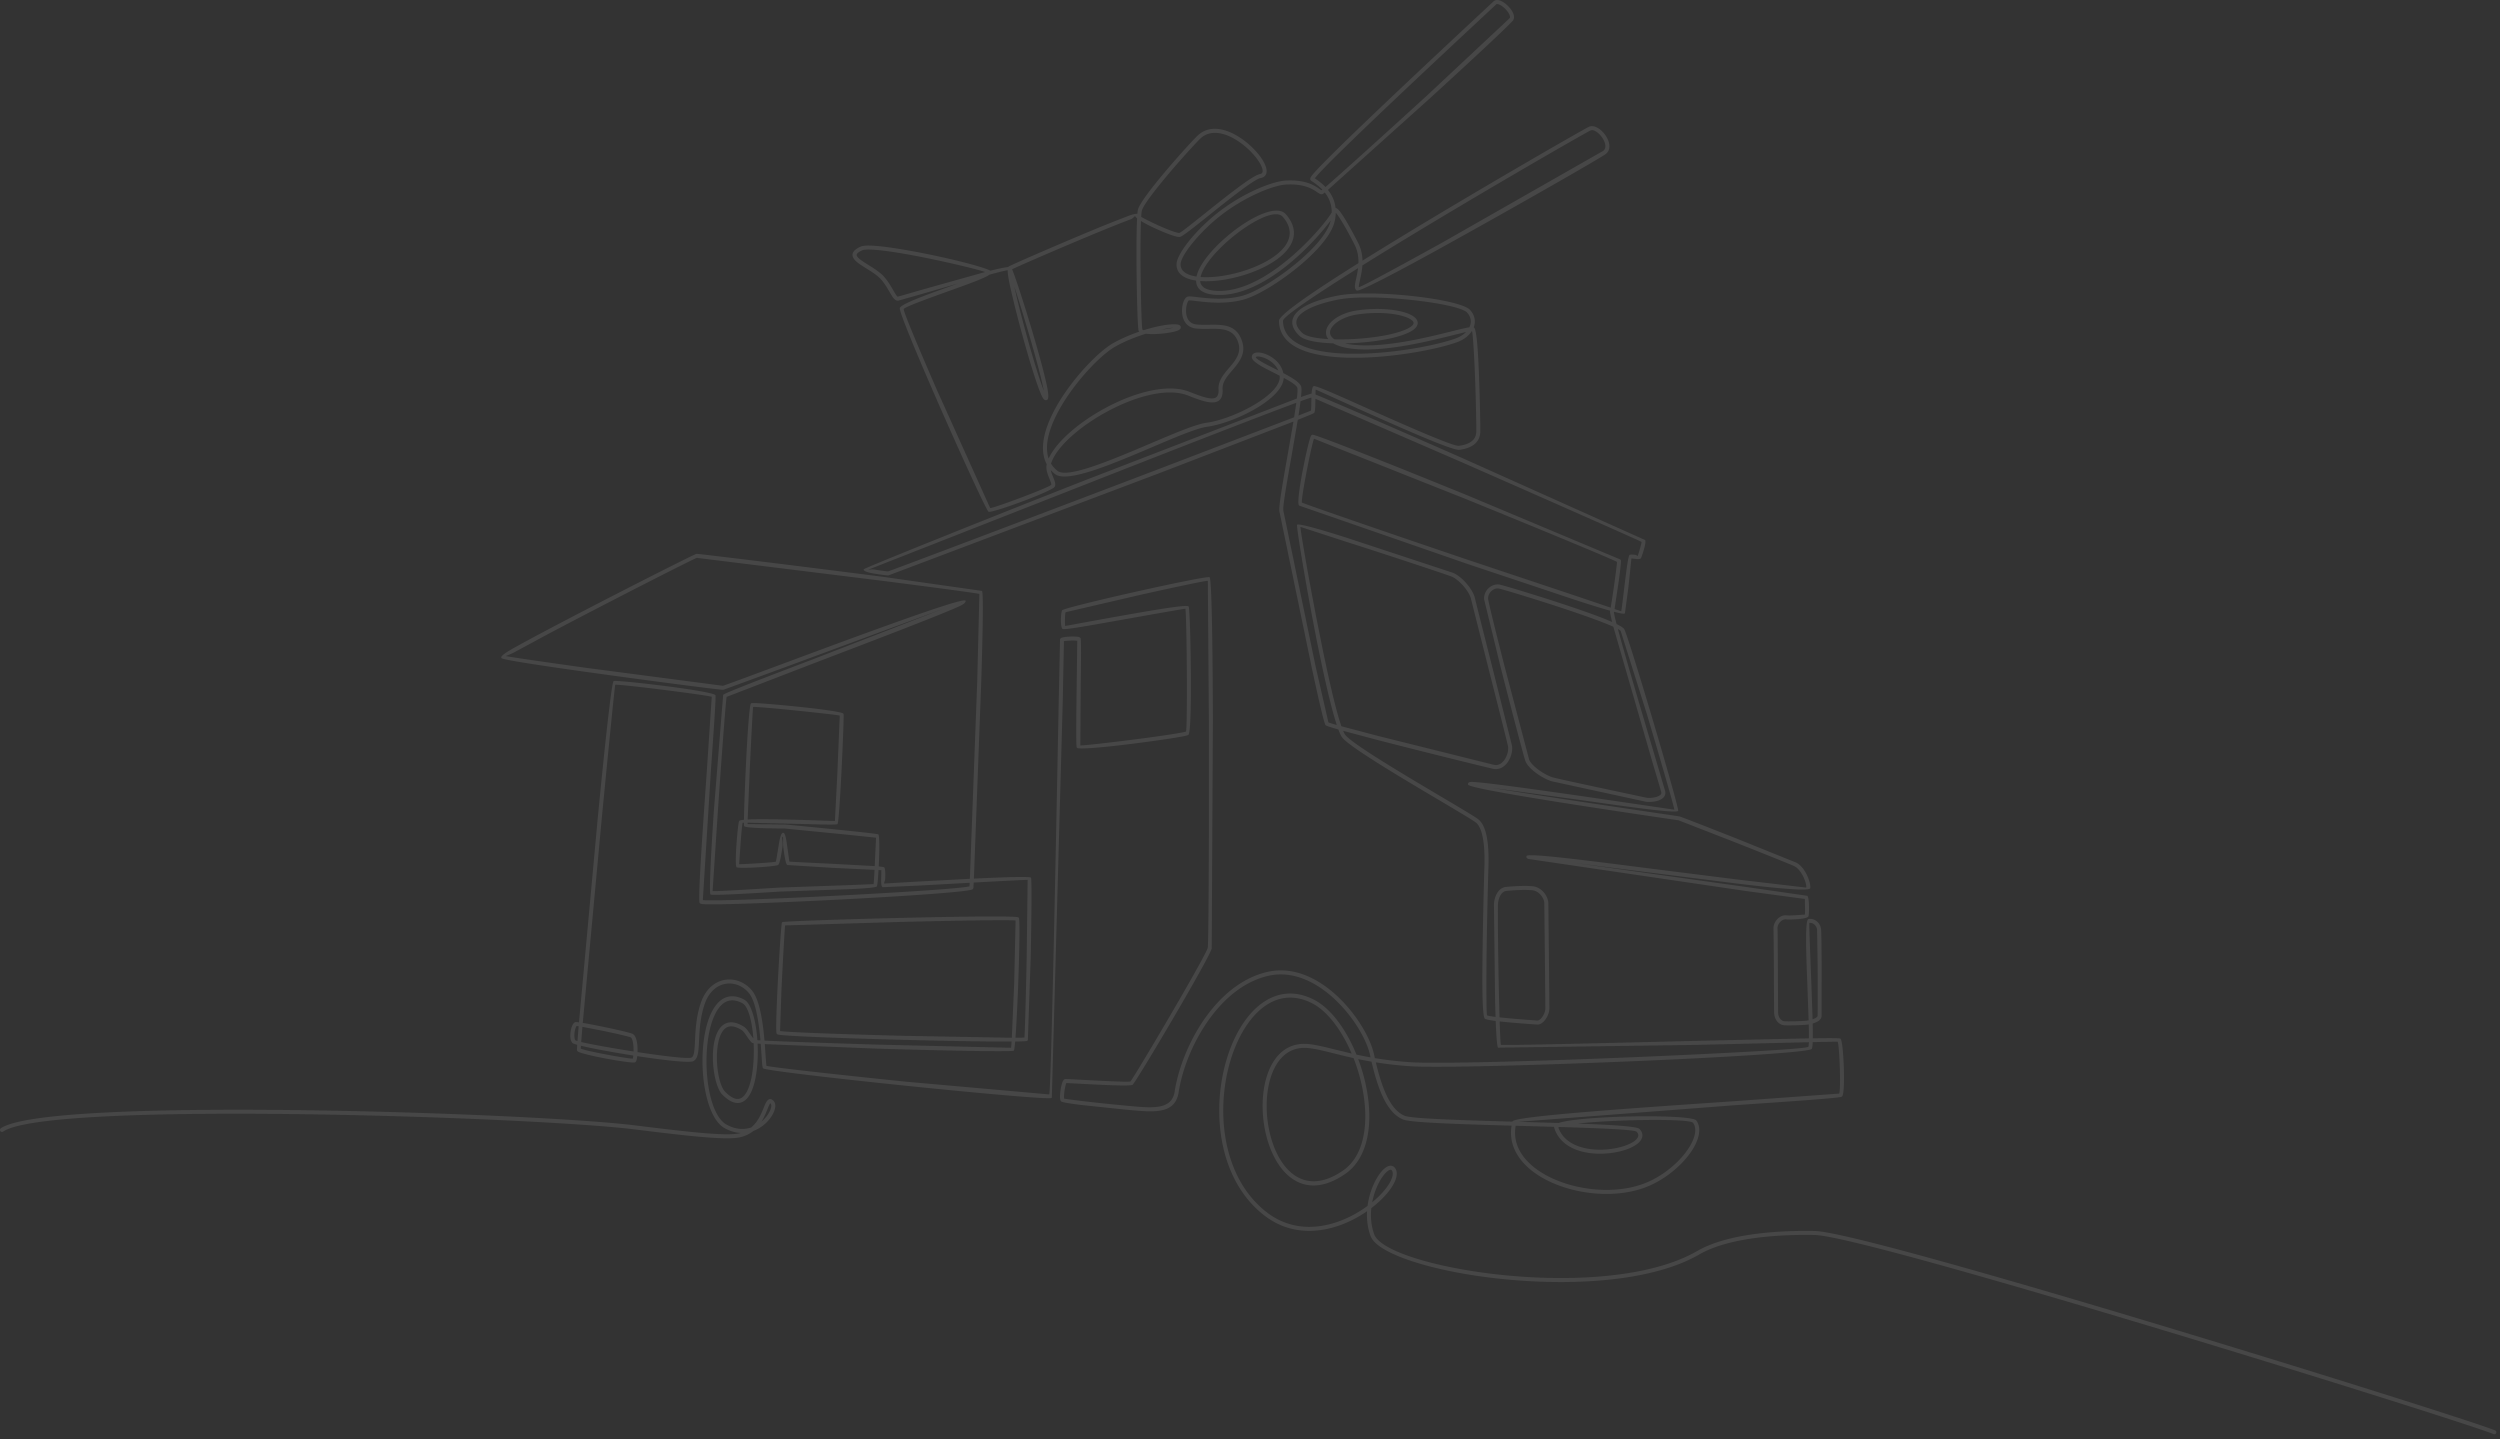 <svg xmlns="http://www.w3.org/2000/svg" width="429" height="247" fill="none" xmlns:v="https://vecta.io/nano"><rect width="100%" height="100%" fill="#333333" stroke="none"/><path opacity=".1" d="M428.161 245.455c.177.074.261.276.188.453s-.277.26-.453.187c-5.641-2.344-107.296-34-116.503-34.169-7.878-.144-15.411.798-19.779 3.33-1.262.731-2.66 1.367-4.166 1.914-8.613 3.129-20.791 3.37-31.213 2.138-10.477-1.24-19.222-4-20.872-6.843-.076-.131-.139-.264-.188-.399-.508-1.394-.663-2.84-.584-4.223-1.649 1.142-3.601 2.14-5.698 2.748-3.83 1.112-8.134.926-11.95-2.03-6.638-5.141-8.554-14.334-7.411-22.384.431-3.037 1.297-5.913 2.508-8.35 1.221-2.455 2.795-4.468 4.631-5.759 2.528-1.776 5.538-2.19 8.8-.525 1.677.856 3.259 2.42 4.633 4.412 1.017 1.474 1.922 3.185 2.668 5.016a66.62 66.62 0 0 0 2.416.476l-.082-.372-.026-.119c-.613-2.637-2.846-6.48-5.993-9.442-3.123-2.939-7.139-4.994-11.338-4.086l-.143.032c-3.834.889-7.071 3.489-9.583 6.744-3.135 4.061-5.136 9.135-5.763 13.201-.587 3.801-4.11 3.474-8.588 3.057l-.529-.048-7.525-.791c-1.958-.237-3.37-.468-3.528-.626-.111-.111-.171-.309-.189-.559-.03-.417.032-1.092.14-1.696.115-.642.295-1.234.498-1.437a.47.47 0 0 1 .3-.143c.127-.009 1.043.04 2.314.107 3.166.169 8.586.457 8.821.308.225-.143 4.444-7.195 8.084-13.476 2.718-4.69 5.09-8.923 5.195-9.479.149-.792.238-21.555.188-39.081l-.176-23.865c-.179-.084-5.731 1.096-11.515 2.384l-12.885 2.995c-.072.138-.117.785-.117 1.401 0 .496.011.929.039.953s3.777-.698 8.097-1.468c5.929-1.055 12.799-2.279 13.085-1.878.192.268.384 7.278.393 13.267.007 4.514-.106 8.505-.427 8.758v.001c-.028.022-.063.043-.106.062l-.001.002c-.538.244-5.147.93-9.656 1.497-4.568.575-9.083.993-9.355.676v.001c-.021-.025-.036-.051-.048-.077l-.002-.003c-.143-.315-.073-5.645-.008-10.529l.1-7.76c-.272-.043-.803-.049-1.314-.025-.412.02-.793.052-.973.092l-.203 10.293-1.876 68.045a.43.43 0 0 1-.087.056c-.537.254-12.757-.854-24.889-2.1-12.139-1.246-24.247-2.652-24.565-2.995h-.001a.36.36 0 0 1-.053-.082c-.09-.19-.136-.898-.203-1.932l-.154-2.188-.541-.044a27.6 27.6 0 0 1-.082 3.995c-.147 1.506-.43 2.895-.863 3.963-.461 1.135-1.101 1.929-1.944 2.165-.883.248-1.937-.125-3.169-1.372-1.144-1.157-1.867-4.98-1.528-8.033.11-.983.328-1.894.675-2.622.367-.769.882-1.342 1.568-1.598.795-.298 1.788-.157 3.005.612.378.239.684.69 1.017 1.181.185.272.38.558.595.815-.22-2.947-.882-5.494-1.877-6.029-1.453-.782-2.624-.587-3.528.246-.671.618-1.213 1.58-1.627 2.759-.423 1.206-.711 2.631-.866 4.145-.568 5.521.592 12.181 3.299 13.677 1.577.872 3.029.895 4.236.488 1.172-.981 1.737-2.38 2.137-3.372.225-.56.404-1.003.636-1.245.309-.324.631-.356 1.028.023.369.351.418.953.195 1.637-.173.53-.512 1.126-.988 1.688a6.59 6.59 0 0 1-1.8 1.485 6.08 6.08 0 0 1-.841.389c-.578.463-1.289.84-2.176 1.058-2.463.606-9.606-.271-18.453-1.357-16.987-2.086-100.302-4.948-108.107.404-.158.107-.373.067-.481-.091s-.067-.373.091-.481c8.022-5.5 91.486-2.619 108.581-.52 8.78 1.078 15.868 1.948 18.204 1.374a7.28 7.28 0 0 0 .174-.047c-.868-.04-1.799-.289-2.77-.826-2.951-1.631-4.244-8.609-3.654-14.353.161-1.567.46-3.045.902-4.303.451-1.283 1.053-2.342 1.811-3.041 1.127-1.038 2.566-1.292 4.325-.346 1.204.647 2.004 3.628 2.24 6.951l.527.034c-.264-2.983-.773-6.585-1.939-8.061-.562-.713-1.292-1.218-2.081-1.484-.624-.21-1.285-.272-1.931-.168s-1.279.371-1.847.818c-.739.582-1.37 1.47-1.785 2.698-.765 2.266-.869 4.483-.95 6.202-.087 1.851-.148 3.171-1.01 3.57-.667.309-4.727-.14-9.068-.792l-.531-.08c-.046.402-.116.719-.191.86a.58.58 0 0 1-.076.111h-.002c-.043.048-.097.083-.158.105-.304.107-2.605-.222-4.883-.649s-4.585-.958-4.913-1.256c-.056-.051-.096-.109-.12-.176-.013-.036.003-.365.042-.942-.453-.126-.74-.231-.813-.307a1.3 1.3 0 0 1-.301-.608c-.106-.448-.08-1.043.02-1.566.104-.546.3-1.041.525-1.255.082-.078.174-.132.275-.155.074-.018.286-.003.598.038l3.218-35.026c1.224-12.618 2.386-23.378 2.728-23.529l.003-.003.002-.001.005-.001c.315-.13 4.593.306 8.8.841 4.259.542 8.498 1.222 8.659 1.585l.004.009c.111.267-.297 6.058-.781 12.91l-1.384 22.233c1.659.192 12.777-.226 23.675-.79 10.549-.546 20.857-1.213 22.082-1.572l.033-.606-8.638.474-6.293.284c-.278-.128-.265-.821-.251-1.568l.024-1.345a27.61 27.61 0 0 0-.485-.027c-.082 1.459-.188 2.655-.285 2.801v.001l-.006.006c-.139.199-2.073.35-4.586.464l-11.94.419c-.051.001-.554.032-1.316.079-3.07.189-10.332.637-10.689.429-.283-.165.062-6.941.569-14.427l1.592-19.831c.164-.292 7.201-2.976 15.435-6.118l22.334-8.662-27.203 10.055-10.527 3.852c-.41.051-13.189-1.618-23.779-3.101-7.579-1.061-14.078-2.056-14.274-2.32a.35.35 0 0 1-.061-.132c-.061-.258.769-.848 2.22-1.661a283.62 283.62 0 0 1 5.322-2.877c9.703-5.142 25.608-13.21 25.963-13.241.308-.026 18.274 2.177 32.316 3.987l16.667 2.374c.265.222.144 6.999-.124 15.554l-1.262 33.817c5.155-.249 9.638-.401 9.799-.16v.002c.149.223.088 6.853-.047 13.574l-.492 14.288v.001c-.034.062-.083.112-.149.147-.103.056-.832.089-2.031.103-.08.922-.157 1.496-.225 1.564-.232.232-12.116.003-23.578-.346l-19.159-.772.146 2.095.124 1.624c.707.249 12.348 1.538 24.077 2.741l24.467 2.174c.34-1.242 1.218-46.522 1.624-67.498l.223-10.565a.4.4 0 0 1 .162-.242c.19-.139.811-.227 1.45-.257.607-.029 1.26-.014 1.563.053.154.034.272.097.342.191.138.189.087 4.051.032 8.239l-.061 10.18c.399.057 4.495-.412 8.699-.941 4.377-.55 8.821-1.202 9.428-1.432.122-.261.162-3.967.155-8.203-.009-5.885-.139-12.69-.265-12.867-.031-.042-6.671 1.14-12.403 2.161-4.493.8-8.446 1.504-8.674 1.303-.193-.17-.275-.809-.275-1.471 0-.704.076-1.49.196-1.721.141-.271 6.882-1.91 13.351-3.35 5.903-1.314 11.634-2.489 11.959-2.335.368.174.535 11.454.572 24.491l-.199 39.208c-.12.641-2.526 4.953-5.276 9.698-3.679 6.349-8.013 13.522-8.312 13.712-.423.269-5.98-.027-9.228-.2l-2.127-.106c-.088.162-.185.56-.266 1.01-.1.557-.158 1.165-.132 1.526.007.087-.026.103-.011.117.039.04 1.303.208 3.118.429 2.155.261 4.991.559 7.506.79l.529.049c4.115.382 7.352.683 7.84-2.476.643-4.163 2.692-9.359 5.901-13.517 2.602-3.372 5.969-6.066 9.977-6.996l.151-.035c4.461-.965 8.689 1.182 11.959 4.26 3.246 3.054 5.554 7.042 6.193 9.79l.029.128.142.645c1.806.297 3.84.55 6.16.704 4.437.294 21.039-.158 36.786-.804 16.069-.66 31.208-1.471 31.44-1.846.047-.076.076-.351.091-.785l-19.488.463-33.844.471c-.173-.172-.307-1.994-.409-4.581-.937-.119-1.644-.248-1.849-.378-.341-.217-.448-3.3-.437-7.308.019-6.882.278-16.627.349-18.785.059-1.815-.003-3.599-.285-5.027-.226-1.147-.589-2.049-1.138-2.518-.44-.376-3.028-1.909-6.311-3.855-6.284-3.724-15.099-8.947-16.609-10.698-.215-.248-.456-.746-.718-1.448-1.273-.366-2.077-.627-2.188-.732-.243-.231-1.21-4.438-2.389-9.936l-5.539-26.74c-.162-.81.616-5.212 1.435-9.839l.971-5.594-22.965 8.838-46.534 17.563c-.06.004-.17-.001-.318-.014a35.33 35.33 0 0 1-2.166-.301c-.933-.156-1.739-.39-1.759-.654l-.002-.026v-.002-.025l.004-.026c.026-.166 18.985-7.81 38.076-15.311l36.255-13.992c.114-.951.152-1.609.08-1.833-.145-.452-1.129-1.064-2.338-1.709-.053 1.633-1.793 3.386-4.135 4.869-2.777 1.758-6.427 3.169-9.041 3.525-1.743.237-5.427 1.804-9.481 3.529-6.77 2.879-14.551 6.189-16.592 4.58-.271-.213-.512-.441-.726-.682.088.43.265.863.423 1.249.269.659.493 1.208.247 1.626-.215.363-2.665 1.415-5.216 2.382-2.802 1.061-5.791 2.035-6.126 1.892-.342-.147-5.325-11.029-9.481-20.579-3.173-7.291-5.89-13.853-5.746-14.37.196-.706 4.594-2.284 8.647-3.738l1.312-.471-5.884 1.703-4.279 1.218c-.62.135-1.026-.562-1.583-1.517-.369-.634-.816-1.401-1.402-2.075-.617-.709-1.631-1.343-2.557-1.921-1.031-.644-1.96-1.224-2.257-1.863-.307-.662-.029-1.279 1.253-1.873.176-.082.422-.135.729-.164 2.037-.19 7.344.706 12.177 1.733 4.424.94 8.488 2.04 9.378 2.554 1.365-.338 2.454-.569 3.057-.624.019-.034.042-.06.068-.078.475-.316 11.114-4.932 17.396-7.467l3.238-1.26c.672-.244 1.177-.365 1.471-.333.025-.297.054-.524.087-.669.188-.821 1.507-2.662 3.157-4.712 2.51-3.117 5.802-6.755 6.983-7.935 1.994-1.993 4.774-1.392 7.156.093 1.367.852 2.606 1.999 3.477 3.103.905 1.147 1.422 2.273 1.301 3.024-.082.512-.408.861-1.028.967-1.08.185-5.46 3.684-8.971 6.489-2.402 1.919-4.407 3.521-4.846 3.603a.89.89 0 0 1-.209.011c-.663-.035-2.481-.741-4.138-1.507-.884-.409-1.731-.849-2.353-1.233-.07 1.709-.089 4.366-.074 7.149.028 5.307.176 11.029.321 11.466.018.053.098.093.227.121a32.81 32.81 0 0 1 1.052-.312c2.664-.74 4.861-.896 5.204-.453a.41.41 0 0 1-.002.552c-.133.174-.472.325-.936.444-.405.105-.928.2-1.494.278-1.156.157-2.502.215-3.461.102-1.719.532-3.589 1.273-5.244 2.202s-4.233 3.337-6.56 6.284c-1.791 2.268-3.424 4.847-4.356 7.303-.784 2.065-1.069 4.034-.521 5.633 1.287-2.874 5.207-6.238 9.712-8.67 4.651-2.512 9.95-4.047 13.653-3.051a7.18 7.18 0 0 1 .768.252c1.525.599 2.912 1.129 3.857 1.148.775.016 1.234-.39 1.167-1.584-.082-1.445.845-2.531 1.793-3.643 1.065-1.248 2.161-2.532 1.594-4.329-.772-2.447-2.859-2.418-5.027-2.387-.757.011-1.523.021-2.257-.062-1.008-.114-1.634-.637-1.993-1.32-.245-.467-.357-1.006-.379-1.533-.02-.518.047-1.029.163-1.451.176-.636.496-1.102.843-1.176.276-.059.81.004 1.559.093 1.792.212 4.884.577 7.843-.24 2.277-.628 6.267-3.065 9.599-5.899 2.711-2.307 4.972-4.862 5.478-6.885.01-.038.018-.077.027-.115-1.67 2.254-5.296 6.347-9.6 9.272-3.253 2.21-6.904 3.783-10.42 3.46-2.174-.2-3.065-1.118-3.074-2.422-2.096-.307-3.469-1.236-3.351-2.937.063-.913.995-2.51 2.46-4.261 1.318-1.575 3.079-3.3 5.031-4.781a32.58 32.58 0 0 1 5.905-3.537c2.163-.999 4.122-1.59 5.373-1.655 3.376-.173 4.89.857 5.699 1.407.235.16.387.264.401.26s.064-.038.14-.099c-.619-.652-1.269-1.095-1.655-1.358a6.45 6.45 0 0 1-.278-.196c-.226-.171-.18-.452.106-.829 2.211-2.906 23.337-22.592 29.524-28.358l1.674-1.563c.28-.269.665-.297 1.085-.16.343.112.72.343 1.07.635a5 5 0 0 1 .908.988c.411.6.603 1.244.339 1.725-.279.511-7.016 6.772-14.295 13.423l-17.515 15.732c.629.791 1.162 1.807 1.307 3.083.109.021.225.084.349.187.146.121.323.323.522.591.749 1.011 1.908 3.075 3.021 5.264.517 1.018.708 2.047.73 3.014l.467-.291c15.372-9.568 37.474-22.276 38.406-22.683.625-.273 1.396.027 2.054.602.339.296.653.668.899 1.067.251.407.435.847.509 1.271.118.681-.036 1.323-.618 1.759-.999.746-15.894 9.263-27.746 15.815-7.915 4.376-14.533 7.858-14.959 7.591-.481-.303-.325-1.011-.103-2.027.114-.52.249-1.137.329-1.811-7.412 4.646-12.885 8.322-12.879 9.033.004.519.091.995.25 1.43.586 1.596 2.181 2.657 4.351 3.317 2.236.681 5.07.933 8.052.907 6.549-.058 13.784-1.461 17.024-2.648.609-.223 1.135-.54 1.55-.915a3.54 3.54 0 0 0 .181-.175l-2.173.535c-4.188 1.045-11.322 2.825-16.688 2.404-1.815-.142-3.09-.503-3.917-.986-2.696-.085-4.953-.487-5.799-1.285-.492-.464-.828-.918-1.024-1.36-.323-.73-.271-1.418.092-2.056.341-.598.957-1.138 1.793-1.617 1.362-.779 3.334-1.411 5.652-1.867 2.887-.569 7.964-.447 12.587.036 4.881.51 9.294 1.443 10.175 2.415.303.334.515.685.647 1.043.224.61.215 1.238.017 1.834-.012.035-.025.071-.038.106.013.005.024.011.034.017.351.214.587 2.489.739 5.372.253 4.776.374 11.351.356 12.494-.014.946-.382 1.645-.977 2.149-.661.561-1.598.865-2.629.991-1.221.15-10.536-4.01-17.448-7.097l-7.187-3.248c-.018.012-.031.37-.042.856 2.5.978 13.443 5.736 25.037 10.831l31.531 14.14c.104.197.033.682-.102 1.215-.202.799-.557 1.811-.621 1.897-.162.215-.591.165-1.035.114l-.577-.072c-.057.031-.271 2.706-.57 5.19l-.555 4.167-.006.017-.012.025v.001l-.011.022-.012.019c-.075.112-.727.001-1.837-.29-.004.017-.007.032-.01.046-.029.132.139.882.447 2.064.721.355 1.191.658 1.317.885.383.692 2.454 7.38 4.539 14.364 2.394 8.017 4.803 16.474 4.715 16.79-.144.518-8.047-.606-16.436-1.8l-15.509-2.13c7.294 1.223 24.161 3.712 30.052 4.582l2.1.313c.249.046 5.006 1.902 9.823 3.808l10.161 4.093c.69.321 1.279 1.02 1.708 1.783.538.958.835 2.048.765 2.621s-5.412.086-12.56-.78l-15.142-1.908-12.604-1.613 29.415 4.124 10.384 1.498c.173.134.263.834.286 1.576.026.835-.008 1.791-.092 1.958-.112.225-.806.379-1.611.452s-1.764.102-2.268.056c-.035-.003-.073-.004-.111-.002-.305.014-.613.192-.857.448-.251.265-.425.605-.455.937-.005.047-.006.096-.004.145.016.346.034 2.264.049 4.597l.049 9.712c0 .51.128.906.328 1.183.208.287.496.447.793.469.336.025 1.002.021 1.688.003.817-.021 1.662-.062 2.011-.099a5.41 5.41 0 0 0 .419-.064l-.219-6.131c-.215-5.562-.429-11.126.197-11.256a1.48 1.48 0 0 1 .143-.022 1.79 1.79 0 0 1 1.203.354c.365.266.666.679.78 1.229.016.076.029.157.037.241.047.466.076 2.939.092 5.741l-.007 9.12c-.025.441-.362.762-.812.991-.218.111-.468.202-.717.275a71.1 71.1 0 0 1 .018 2.54c2.849-.04 4.609-.035 4.713.041a.41.41 0 0 1 .075.071c.244.29.458 2.565.535 4.835s.025 4.587-.261 4.98c-.022.031-.049.059-.08.086v.001c-.282.237-8.497.797-18.593 1.484l-36.883 2.834.679.018 6.219.18c.415-.145.991-.273 1.692-.384 1.159-.184 2.685-.338 4.389-.46 6.934-.496 16.942-.405 17.536.424.108.151.197.31.268.475.517 1.2.128 2.798-.875 4.43-.968 1.574-2.519 3.2-4.371 4.522a17.16 17.16 0 0 1-3.161 1.796c-3.912 1.684-8.936 1.745-13.338.587-2.228-.586-4.301-1.484-5.994-2.642-1.712-1.173-3.039-2.613-3.754-4.269a7.05 7.05 0 0 1-.482-4.02c-8.801-.246-17.214-.511-18.562-1.036-1.503-.584-2.648-2.001-3.564-3.971-.769-1.654-1.381-3.703-1.911-5.974a65.67 65.67 0 0 1-2.28-.436c.655 1.741 1.166 3.572 1.492 5.398.727 4.07.54 8.127-.991 11.122-.656 1.283-1.557 2.371-2.736 3.183-5.067 3.489-8.939 1.982-11.359-1.526-1.113-1.614-1.91-3.655-2.365-5.822-.453-2.161-.568-4.449-.319-6.565.577-4.921 3.108-8.921 7.905-8.359 1.317.154 2.75.512 4.455.938l2.79.675c-.689-1.616-1.505-3.125-2.412-4.439-1.312-1.902-2.808-3.389-4.377-4.19-3.002-1.532-5.767-1.154-8.087.476-1.741 1.223-3.239 3.146-4.409 5.5-1.18 2.372-2.023 5.175-2.444 8.138-1.112 7.838.733 16.773 7.149 21.743 3.611 2.797 7.696 2.97 11.335 1.913 2.225-.646 4.286-1.75 5.975-2.998.243-1.857.879-3.548 1.601-4.776.367-.625.758-1.135 1.134-1.492.417-.395.834-.617 1.209-.623.355-.006.651.16.859.523.378.66.226 1.596-.347 2.641-.7 1.279-2.047 2.766-3.807 4.106-.155 1.466-.044 3.027.501 4.522a1.86 1.86 0 0 0 .136.288c1.545 2.66 10.076 5.285 20.355 6.501 10.334 1.223 22.394.989 30.895-2.099 1.467-.534 2.828-1.152 4.055-1.863 4.485-2.599 12.147-3.569 20.137-3.422 9.291.171 111.047 31.848 116.759 34.22zm-191.289-42.952c-.589 1.003-1.118 2.332-1.399 3.806 1.404-1.156 2.472-2.378 3.051-3.436.456-.832.602-1.533.353-1.968-.07-.122-.155-.178-.247-.176-.194.003-.451.157-.743.434-.332.315-.682.773-1.015 1.34zm-2.989-15.243c-.345-1.932-.901-3.869-1.617-5.692-1.204-.266-2.287-.537-3.278-.784-1.682-.42-3.095-.774-4.366-.923-4.315-.506-6.604 3.2-7.138 7.75-.24 2.045-.129 4.258.309 6.345s1.197 4.035 2.256 5.57c2.203 3.194 5.743 4.555 10.397 1.35 1.082-.744 1.91-1.745 2.514-2.928 1.456-2.848 1.626-6.751.923-10.688zm8.159-4.292a64.68 64.68 0 0 1-5.947-.666c.505 2.118 1.084 4.024 1.799 5.561.843 1.812 1.87 3.106 3.184 3.617 1.251.486 9.673.748 18.46.993l.01-.038c.235-.892 21.52-2.342 37.872-3.456l18.176-1.318c.173-.369.184-2.444.113-4.521-.069-2.037-.211-4.025-.352-4.372-.213-.016-1.79.008-4.298.061-.027.618-.077 1.027-.16 1.161-.358.58-15.741 1.506-32 2.173-15.77.648-32.402 1.1-36.857.805zm68.372-4.788c.003-.638-.01-1.455-.033-2.392-.137.024-.261.042-.364.053-.359.038-1.228.08-2.069.102-.712.018-1.404.022-1.753-.004-.496-.037-.971-.294-1.305-.756-.281-.389-.46-.922-.46-1.586l-.046-9.709-.049-4.57c-.004-.077-.002-.157.006-.237.044-.49.29-.98.642-1.351.358-.378.833-.64 1.328-.662.066-.003.134-.002.204.005.466.042 1.376.012 2.146-.057.59-.053 1.044-.056 1.052-.073.038-.076.042-.879.019-1.63l-.018-1.047c-.02-.016-4.18-.558-10.053-1.36l-37.387-5.507c-.293-.106-.402-.276-.316-.513.024-.066.2-.105.509-.119.009-.017.022-.025.043-.018.013.005.03.01.045.015 2.32-.065 11.054 1.053 20.473 2.26l15.137 1.906 11.79 1.387c.055-.451-.21-1.364-.681-2.202-.366-.652-.852-1.24-1.397-1.493-.686-.32-5.437-2.223-10.123-4.077l-9.694-3.773c-.045-.009-.809-.121-2.074-.308-7.112-1.049-29.989-4.425-33.586-5.585l-.002.001c-.02.003-.034-.003-.041-.015-.272-.09-.425-.167-.435-.227-.041-.249.083-.394.363-.441 1.001-.166 10.456 1.179 19.356 2.446l15.672 2.301c.055-.198-2.346-8.484-4.712-16.409l-4.48-14.228c-.053-.095-.221-.219-.488-.369 1.408 5.244 4.692 16.282 6.62 22.766l1.486 5.04a1.17 1.17 0 0 1 .016.543c-.069.328-.279.587-.572.786-.259.176-.582.303-.921.39-.684.174-1.47.188-1.928.091l-.19-.04-15.844-3.442c-.781-.217-1.909-.812-2.847-1.53-.802-.615-1.479-1.331-1.718-2.005-.268-.754-2.399-8.872-4.248-16.119l-2.806-11.543a2.28 2.28 0 0 1 .031-.643 2.42 2.42 0 0 1 .766-1.335c.378-.34.853-.56 1.333-.604a1.85 1.85 0 0 1 .526.023c.698.135 8.889 2.59 14.885 4.712 1.718.607 3.264 1.195 4.42 1.706-.256-1.039-.389-1.706-.355-1.858l.016-.078c-1.524-.425-3.67-1.094-6.235-1.932l-18.295-6.109-28.82-9.994-.002-.001c-.019-.016-.036-.033-.051-.05-.297-.346.112-3.221.659-6.062.54-2.803 1.208-5.629 1.448-5.923v-.001c.015-.017.033-.035.053-.053l.001-.001c.045-.038.093-.062.149-.076h.001c.45-.108 13.545 5.094 26.573 10.395l26.289 11.024c.037.043.062.092.076.149.053.221-.123 1.742-.359 3.472l-.731 4.871 1.151.381c.08-.416.285-2.116.506-3.95.319-2.654.671-5.579.931-5.718.186-.1.591-.053.984-.007.244.028.325.264.402.16.039-.052.317-.917.503-1.651.099-.391.173-.706.162-.728-.048-.091-16.169-7.222-31.199-13.826l-24.771-10.739-.006.352c-.016.934-.032 1.828-.207 2.08-.042.061-1.056.483-2.813 1.182l-1.036 6.009c-.807 4.562-1.575 8.901-1.438 9.585l5.536 26.732 2.189 9.578c.056.053.577.216 1.442.461-.74-2.241-1.611-5.841-2.48-9.883-2.264-10.536-4.497-24.208-4.339-24.465.189-.307 3.873.739 8.473 2.202l18.247 6.018c.77.3 1.627 1.003 2.332 1.812.728.834 1.307 1.794 1.474 2.554.139.63 1.361 5.45 2.697 10.718l3.646 14.536c.08.393.063.856-.038 1.324-.128.588-.393 1.195-.769 1.686-.392.511-.907.9-1.522 1.025a2.17 2.17 0 0 1-.9-.009c-1.202-.261-12.005-2.92-19.989-4.985l-5.744-1.53c.152.357.294.616.422.765 1.435 1.664 10.194 6.854 16.438 10.554 3.312 1.962 5.921 3.509 6.409 3.926.68.581 1.113 1.618 1.368 2.91.292 1.479.357 3.317.296 5.182-.071 2.158-.329 11.899-.348 18.763-.011 3.792.015 6.662.116 6.726.117.074.673.166 1.452.262l-.08-2.699-.196-16.663c.047-.743.264-1.467.627-2.006.352-.524.841-.88 1.449-.937a40.99 40.99 0 0 1 2.041-.141c.794-.033 1.647-.04 2.414.015.773.055 1.415.425 1.889.914.578.597.908 1.385.917 1.992l.122 11.53.06 6.485a2.41 2.41 0 0 1-.006.155v.001c-.038.649-.313 1.303-.672 1.793-.386.526-.89.881-1.343.881-.01 0-.027-.001-.054-.003-.46-.027-3.788-.253-6.239-.514l-.221-.025c.075 2.345.15 3.944.217 4.011.141.141 17.628-.287 33.338-.671l19.515-.436zm.421-9.247l.208 5.978c.147-.05.29-.107.42-.173.244-.124.426-.266.434-.411.025-.432.03-5.093.007-9.08l-.089-5.675c-.005-.057-.014-.113-.026-.168-.076-.365-.273-.638-.512-.812-.232-.17-.499-.246-.726-.224-.022.003-.046.006-.07.011-.053.011.15 5.283.354 10.554zm-33.986-61.382c-1.115-.505-2.86-1.164-4.857-1.871-5.972-2.113-14.098-4.552-14.786-4.685a1.2 1.2 0 0 0-.333-.015c-.328.03-.661.187-.932.432s-.476.574-.549.949c-.028.146-.037.297-.022.451.052.568 1.334 5.728 2.79 11.435l4.228 16.059c.19.536.779 1.144 1.486 1.685.873.669 1.907 1.219 2.611 1.414 1.285.357 13.906 3.03 15.803 3.431l.19.04c.372.079 1.028.063 1.613-.086.272-.069.52-.164.704-.289.15-.102.254-.221.283-.358a.51.51 0 0 0-.01-.23c-.082-.321-.657-2.254-1.478-5.015l-6.741-23.347zm-.451-3.276a179.89 179.89 0 0 0 .706-4.733c.2-1.469.362-2.755.375-3.122-1.027-.561-13.465-5.706-25.955-10.789l-26.041-10.345c-.227.596-.77 3.034-1.243 5.493-.501 2.598-.93 5.164-.826 5.462.695.337 14.799 5.198 28.581 9.861l18.287 6.105 6.116 2.068zM225.041 68.22c-.244.058-.889.278-1.87.633-.089.718-.211 1.551-.354 2.461l2.129-.848c.056-.081.07-.872.084-1.698l.011-.547zm-2.59.896c-5.975 2.197-20.981 8.041-35.909 13.907l-37.56 14.736c.172.007.602-.103 1.102-.019.786.132 1.675.256 2.115.296.104.009.175.014.204.012.191-.015 25.608-9.624 46.339-17.52l23.332-8.925.377-2.486zm.803-.984c.924-.328 1.547-.533 1.815-.595.04-.628.125-1.13.33-1.266.284-.189 3.628 1.304 7.853 3.191 6.836 3.053 16.049 7.167 17.082 7.04.908-.112 1.719-.367 2.267-.832.446-.378.721-.907.732-1.629.018-1.135-.103-7.681-.356-12.451-.136-2.569-.278-4.58-.394-4.799-.194.306-.439.595-.729.858-.481.436-1.085.8-1.775 1.053-3.29 1.205-10.626 2.63-17.257 2.689-3.046.027-5.95-.235-8.258-.937-2.374-.723-4.131-1.914-4.801-3.739-.185-.505-.285-1.059-.291-1.663-.009-1.002 5.819-4.998 13.635-9.894.029-1.004-.116-2.088-.65-3.138-1.098-2.159-2.235-4.185-2.959-5.163-.101-.137-.193-.251-.272-.338l-.007.013a7.29 7.29 0 0 1-.225 1.589c-.544 2.174-2.894 4.852-5.703 7.242-3.402 2.894-7.502 5.389-9.862 6.04-3.093.854-6.268.479-8.109.261-.683-.081-1.171-.138-1.334-.104-.087.019-.21.29-.319.683a4.17 4.17 0 0 0-.139 1.239c.018.434.107.872.301 1.241.257.491.714.867 1.455.951.704.08 1.443.069 2.173.059 2.431-.034 4.77-.067 5.697 2.872.681 2.159-.541 3.592-1.729 4.984-.857 1.004-1.694 1.985-1.628 3.155.099 1.745-.636 2.338-1.872 2.312-1.068-.022-2.512-.573-4.095-1.195-.223-.087-.455-.163-.695-.228-3.519-.947-8.631.553-13.146 2.992s-8.416 5.803-9.51 8.585c-.046.117-.087.234-.123.349a4.65 4.65 0 0 0 1.11 1.241c1.718 1.354 9.297-1.87 15.892-4.675 4.098-1.743 7.823-3.327 9.66-3.578 2.523-.344 6.06-1.715 8.762-3.425 2.206-1.397 3.834-2.994 3.817-4.381-.001-.092-.007-.182-.015-.271l-.988-.501c-1.952-.984-3.803-1.917-3.785-2.719.009-.385.249-.623.641-.722.243-.062.554-.062.898-.003a4.67 4.67 0 0 1 1.052.324c1.2.52 2.489 1.594 2.812 3.17 1.514.792 2.838 1.594 3.071 2.318.084.259.064.894-.029 1.791zm25.976-11.306c1.258-.314 2.259-.563 2.914-.659.052-.107.097-.215.133-.324.15-.449.157-.922-.011-1.38-.102-.28-.27-.555-.508-.818-.765-.844-4.998-1.696-9.734-2.191-4.564-.477-9.563-.6-12.384-.044-2.245.442-4.145 1.048-5.44 1.789-.731.418-1.26.873-1.536 1.357-.252.443-.287.923-.06 1.436.16.36.443.738.865 1.136.634.599 2.333.937 4.464 1.061-.291-.38-.413-.794-.39-1.22.026-.479.239-.961.605-1.412.849-1.045 2.563-1.963 4.649-2.276 3.698-.556 7.192-.176 9.011.607.6.259 1.038.571 1.269.921.278.42.277.867-.058 1.32-.433.585-1.517 1.177-3.432 1.697-2.343.637-5.708 1.038-8.806 1.1.559.128 1.217.226 1.984.286 5.255.412 12.319-1.351 16.465-2.386zM228.596 57.9a2.34 2.34 0 0 0 .402.332l.675.011c3.319.023 7.157-.386 9.733-1.086 1.753-.477 2.712-.974 3.058-1.44.139-.188.144-.367.037-.529-.153-.232-.488-.458-.967-.664-1.72-.741-5.063-1.095-8.634-.558-1.913.288-3.465 1.104-4.215 2.027-.274.338-.433.684-.451 1.011-.016.31.096.616.362.897zm6.042-12.882l-.853.532c-.063.913-.245 1.744-.393 2.421-.162.738-.275 1.252-.206 1.295.17.107 6.538-3.343 14.257-7.61l27.664-15.766c.339-.254.425-.653.35-1.087-.058-.336-.208-.69-.414-1.024-.211-.341-.478-.658-.766-.911-.468-.409-.973-.641-1.323-.488-.924.404-22.962 13.081-38.316 22.637zm-16.277 1.52c5.219-3.546 9.396-8.709 10.161-10.078.016-1.449-.521-2.576-1.186-3.426-.209.17-.337.265-.373.275-.325.093-.582-.082-.982-.354-.742-.505-2.129-1.45-5.272-1.288-1.168.06-3.033.629-5.119 1.592-1.875.866-3.916 2.047-5.777 3.458a31.12 31.12 0 0 0-4.918 4.676c-1.375 1.644-2.247 3.093-2.3 3.863-.086 1.246 1.026 1.946 2.731 2.202.193-.948.781-2.035 1.623-3.152.934-1.239 2.189-2.528 3.562-3.705 3.817-3.273 8.59-5.649 10.153-3.829 2.321 2.703 1.475 5.199-.841 7.184-1.647 1.412-4.057 2.554-6.569 3.305-2.507.75-5.125 1.113-7.193.971l-.108-.008c.065.882.784 1.505 2.438 1.657 3.333.307 6.834-1.212 9.97-3.343zm-10.859-1.815c-.768 1.018-1.305 1.989-1.487 2.812l.093.007c1.987.137 4.517-.217 6.949-.944s4.746-1.821 6.316-3.167c2.014-1.726 2.76-3.887.765-6.21-1.27-1.48-5.618.854-9.177 3.905-1.335 1.145-2.554 2.396-3.459 3.596zm19.949-12.628c2.32-1.99 10.165-9.073 17.474-15.753l14.154-13.244c.12-.219-.031-.605-.304-1.005a4.28 4.28 0 0 0-.777-.847c-.286-.238-.583-.423-.843-.507-.179-.059-.322-.067-.391 0-.11.106-.712.667-1.682 1.571-6.18 5.758-27.277 25.418-29.446 28.269-.013.018-.387-.25-.239-.138.043.032.136.096.251.174.422.287 1.129.768 1.803 1.48zm-47.358 50.078c-.303-.742-.668-1.635-.479-2.517-1-1.895-.751-4.316.208-6.843s2.631-5.168 4.463-7.487c2.382-3.017 5.045-5.496 6.762-6.46 1.403-.787 2.956-1.442 4.447-1.954-.052-.048-.09-.101-.109-.159-.165-.494-.328-6.318-.357-11.68-.016-3.014.009-5.892.098-7.612-.18-.146-.294-.272-.327-.37-.075-.075-.286.372-.857.579-.794.288-1.91.725-3.216 1.252-5.837 2.355-15.425 6.496-17.047 7.285.686 1.608 2.852 8.371 4.431 13.984.592 2.104 1.107 4.054 1.435 5.516.355 1.578.465 2.654.192 2.879a.4.4 0 0 1-.178.085c-.208.043-.397-.071-.566-.325h-.002c-.571-.856-1.737-4.446-2.898-8.5-1.153-4.026-2.31-8.532-2.872-11.262-.195-.948-.306-1.71-.306-2.209-.373.038-1.528.326-3.094.75-.925.64-3.64 1.614-6.528 2.651-3.891 1.396-8.113 2.911-8.213 3.272-.096.346 2.593 6.739 5.713 13.909l9.119 20.219c.173.074 2.939-.891 5.61-1.903 2.433-.921 4.735-1.868 4.864-2.087.071-.12-.095-.526-.293-1.013zm-11.046-35.497c-1.216-.418-4.757-1.283-8.622-2.104-4.782-1.016-10.012-1.905-11.971-1.722-.225.021-.395.055-.501.105-.82.38-1.04.683-.914.954.209.451 1.055.979 1.994 1.565.967.604 2.026 1.265 2.714 2.056.629.724 1.094 1.522 1.478 2.181.41.702.709 1.215.838 1.187.365-.079 2.029-.563 4.233-1.204l10.751-3.018zm8.396 13.702c-1.107-3.936-2.475-8.417-3.395-11.228.597 2.733 1.654 6.814 2.711 10.506.89 3.106 1.774 5.922 2.372 7.395l-.261-1.192c-.324-1.44-.836-3.379-1.427-5.481zm18.385-23.166c.516.31 1.527.813 2.608 1.314 1.594.737 3.31 1.415 3.883 1.445.024.001.04.001.047 0 .272-.051 2.215-1.603 4.543-3.463 3.574-2.856 8.034-6.418 9.284-6.633.284-.048.43-.19.462-.393.089-.555-.37-1.487-1.16-2.488a13.34 13.34 0 0 0-3.301-2.943c-2.133-1.329-4.593-1.895-6.299-.19-1.176 1.174-4.447 4.787-6.935 7.878-1.593 1.979-2.859 3.726-3.021 4.433-.044.193-.08.551-.111 1.039zm3.431 19.359l.74-.091c.516-.07.99-.155 1.36-.248-.482.026-1.214.142-2.1.339zm20.094 7.01c-.43-1.008-1.355-1.718-2.226-2.095-.314-.136-.621-.228-.895-.275-.25-.043-.463-.046-.613-.008-.073.019-.118.041-.118.064-.009.367 1.653 1.205 3.405 2.088l.447.226zm10.829 61.044l6.218 1.644 19.961 4.977c.22.048.426.048.616.009.436-.089.814-.381 1.11-.768.313-.408.534-.917.642-1.412.082-.38.098-.744.038-1.04-.157-.768-1.986-7.98-3.64-14.506l-2.702-10.737v-.002c-.143-.647-.661-1.494-1.318-2.246-.639-.733-1.399-1.363-2.064-1.623-.909-.355-10.824-3.659-18.203-6.005l-7.673-2.497c-.125.202 2.187 13.544 4.425 23.958.934 4.346 1.858 8.158 2.59 10.247zm27.14 49.951l.316.035c2.436.26 5.748.485 6.206.512.239-.001.536-.24.798-.597.288-.394.509-.914.539-1.425.002-.03.003-.068.003-.115l-.058-6.479-.122-11.528c-.006-.449-.266-1.048-.721-1.518-.367-.378-.858-.664-1.442-.706a21.42 21.42 0 0 0-2.338-.014c-.777.032-1.491.09-2.005.138-.38.035-.697.276-.938.633-.293.437-.47 1.038-.51 1.665-.052.805.024 9.783.196 16.604l.076 2.795zm2.769 18.603c-.242 1.338-.072 2.587.419 3.727.66 1.53 1.901 2.87 3.508 3.97 1.627 1.114 3.626 1.979 5.779 2.545 4.264 1.121 9.12 1.068 12.888-.555 1.067-.459 2.092-1.05 3.034-1.722 1.775-1.267 3.258-2.82 4.181-4.322.888-1.444 1.25-2.818.829-3.794a1.84 1.84 0 0 0-.195-.347c-.476-.665-10.152-.619-16.924-.135a71.94 71.94 0 0 0-2.895.261c5.784.209 10.202.476 10.623.919.556.584.623 1.188.325 1.764-.35.676-1.254 1.28-2.458 1.72-1.156.422-2.607.704-4.109.758-3.496.127-7.281-.977-8.382-4.398a.51.51 0 0 1-.025-.205l-5.446-.155-1.152-.031zm7.466.212a.91.91 0 0 0-.148.077c1.03 2.969 4.471 3.926 7.662 3.81 1.428-.052 2.805-.319 3.898-.718 1.045-.381 1.811-.87 2.079-1.387.157-.303.109-.634-.211-.971-.34-.357-6.176-.597-13.28-.811zm-138.463-23.35c1.287 1.63 1.824 5.437 2.094 8.526 3.338.169 11.178.439 19.229.685l23.069.547c.025-.026.061-.414.103-1.069-3.83.023-11.265-.105-18.7-.296-10.454-.269-20.955-.66-21.467-.93l-.001.001c-.068-.036-.121-.087-.157-.153-.144-.278-.04-3.663.142-7.493.248-5.199.649-11.304.77-11.534l.002-.003a.36.36 0 0 1 .086-.084l.007-.004c.207-.134 10.159-.479 20.111-.716 9.962-.238 19.986-.374 20.366-.095.038.028.069.061.093.098.19.309.086 5.761-.114 11.228-.13 3.543-.305 7.117-.474 9.331.78-.005 1.312-.018 1.536-.043.093-.934.263-7.444.392-13.864l.162-13.178c-.026-.038-4.285.182-9.254.451l-.052.903c-.015.106-.069.192-.159.258-.591.429-11.469 1.171-22.561 1.745-11.057.572-22.36.993-23.861.779-.189-.027-.321-.089-.393-.187-.337-.464.53-12.754 1.237-22.774l.834-12.594c-.117-.116-4.084-.663-8.111-1.176-4.085-.52-8.178-.968-8.445-.889-.075.093-1.119 10.598-2.318 22.962l-3.258 35.058c.916.149 2.215.399 3.522.67 2.318.48 4.701 1.032 5.034 1.21a.89.89 0 0 1 .187.132c.459.417.636 1.428.66 2.396a9.26 9.26 0 0 1-.004.602l.582.088c4.232.636 8.143 1.095 8.676.849.479-.222.533-1.367.608-2.971.083-1.763.189-4.036.985-6.392.461-1.364 1.174-2.359 2.012-3.02.666-.525 1.409-.838 2.167-.96s1.532-.05 2.259.195a5.17 5.17 0 0 1 2.404 1.711zm-20.419 11.087c-3.523-.553-7.068-1.211-8.991-1.678l-.026.484c.432.223 2.465.663 4.509 1.046 1.978.37 3.927.681 4.42.684a3.38 3.38 0 0 0 .088-.536zm-9.938-2.626c.035.037.158.086.357.145l.203-2.546c-.172-.025-.294-.037-.354-.036-.115.128-.231.468-.307.869-.084.44-.109.928-.026 1.28.03.128.072.23.128.288zm.993.31c1.704.403 5.334 1.053 8.985 1.622.003-.156.003-.317-.001-.48-.02-.811-.139-1.631-.435-1.901-.017-.015-.033-.027-.046-.034-.274-.146-2.58-.672-4.85-1.142l-3.439-.671-.214 2.606zm66.699-28.009l1.263-33.872.371-15.002c-.124-.103-7.418-1.073-16.309-2.219l-32.172-3.981c-.314.027-16.045 8.046-25.698 13.162l-5.306 2.869c-.897.503-1.544.708-1.783.82 1.024.211 6.88 1.056 13.655 2.004l23.6 3.098c.18-.023 4.552-1.648 10.37-3.811 12.288-4.568 30.938-11.502 31.26-10.796.125.276-.299.618-1.167 1.012-3.416 1.551-14.932 5.944-24.736 9.685l-15.078 5.809c-.117.208-.887 10.419-1.505 19.539l-.913 13.783c.177.103 7.293-.336 10.302-.522l1.34-.079 11.926-.419 4.047-.168c.044-.104.111-1.141.175-2.447l-7.237-.347-7.734-.483c-.288-.173-.484-1.588-.668-2.918-.138-1.003.037-1.9-.116-1.924-.237-.038.093.93-.062 1.889-.213 1.317-.443 2.736-.716 2.935-.203.147-1.817.31-3.437.41-1.735.108-3.54.134-3.708-.01-.186-.159-.151-1.982-.021-3.837.132-1.869.33-3.828.464-4.095.048-.096.346-.165.83-.213.02-1.81.157-5.623.337-9.414.247-5.183.595-10.387.874-10.562l.008-.005c.02-.012.045-.023.073-.032h.002c.3-.1 4.147.212 7.93.603 3.824.394 7.636.901 7.829 1.199a.38.38 0 0 1 .032.068v.003c.078.235-.124 5.298-.364 10.086-.222 4.42-.505 8.656-.67 8.796s-2.473.078-5.354-.002l-10.076-.239a2.57 2.57 0 0 0 .002.225c.13.02 3.904.058 5.594.076l.809.01c.307.011 5.927.56 10.391 1.021 2.921.302 5.375.577 5.622.666l.001-.002.012.007.003.002.006.004c.185.13.196 2.298.109 4.453l-.047 1.045c.551.052.891.105.942.156.207.206.191 1.059.176 1.845-.009.513-.29.865-.154.927h.002c.027.012 2.523-.153 5.968-.344l8.707-.463zm-1.382-47.445c-.003-.006-.057.008-.154.038.121.019.185.032.154-.038zm-14.946 45.265l.043-1.013.187-3.857c-.11-.018-2.468-.264-5.32-.558l-10.342-1.019c-.099-.003-.387-.006-.793-.01-1.834-.019-5.967-.061-6.18-.401l-.005-.01c-.018-.031-.027-.234-.029-.577-.132.003-.205.009-.209.018-.092.184-.264 2.032-.391 3.832l-.221 3.265c.032.027 1.623-.055 3.218-.154 1.516-.094 2.981-.212 3.071-.278.042-.031.248-1.303.44-2.485.212-1.312.409-2.532.851-2.463.356.055.521 1.248.696 2.514l.337 2.417c.057.034 3.658.206 7.412.385l7.235.394zm-21.408-17.331l-.394 9.335c2.231-.121 6.584-.001 10.082.096l4.887.164c.007-.005.212-4.036.427-8.3l.404-9.787c-.3-.1-3.762-.486-7.281-.849s-7.051-.674-7.583-.643c-.065.362-.312 5.159-.542 9.984zm26.212 46.451l18.724.338.407-9.358.239-10.761c-.889-.147-10.388.019-19.876.246l-19.675.593c-.083.693-.396 6.255-.626 11.09l-.24 7.033c1.208.22 11.128.564 21.047.819zm-25.583 1.261c-.176-.025-.281-.049-.303-.071-.349-.348-.64-.777-.912-1.177-.291-.428-.557-.821-.814-.983-1.013-.641-1.8-.773-2.395-.551-.501.187-.89.636-1.183 1.25-.313.655-.511 1.49-.612 2.399-.321 2.882.31 6.438 1.332 7.473 1.029 1.041 1.85 1.37 2.489 1.19.613-.172 1.107-.819 1.488-1.759.409-1.007.676-2.328.817-3.768.126-1.291.154-2.671.093-4.003zm1.356 13.458c.265-.222.503-.462.712-.708.417-.493.712-1.007.858-1.456.14-.428.145-.771-.014-.922l-.049-.047c-.141.147-.298.535-.495 1.025-.248.614-.553 1.371-1.012 2.108z" fill="#fff"/></svg>